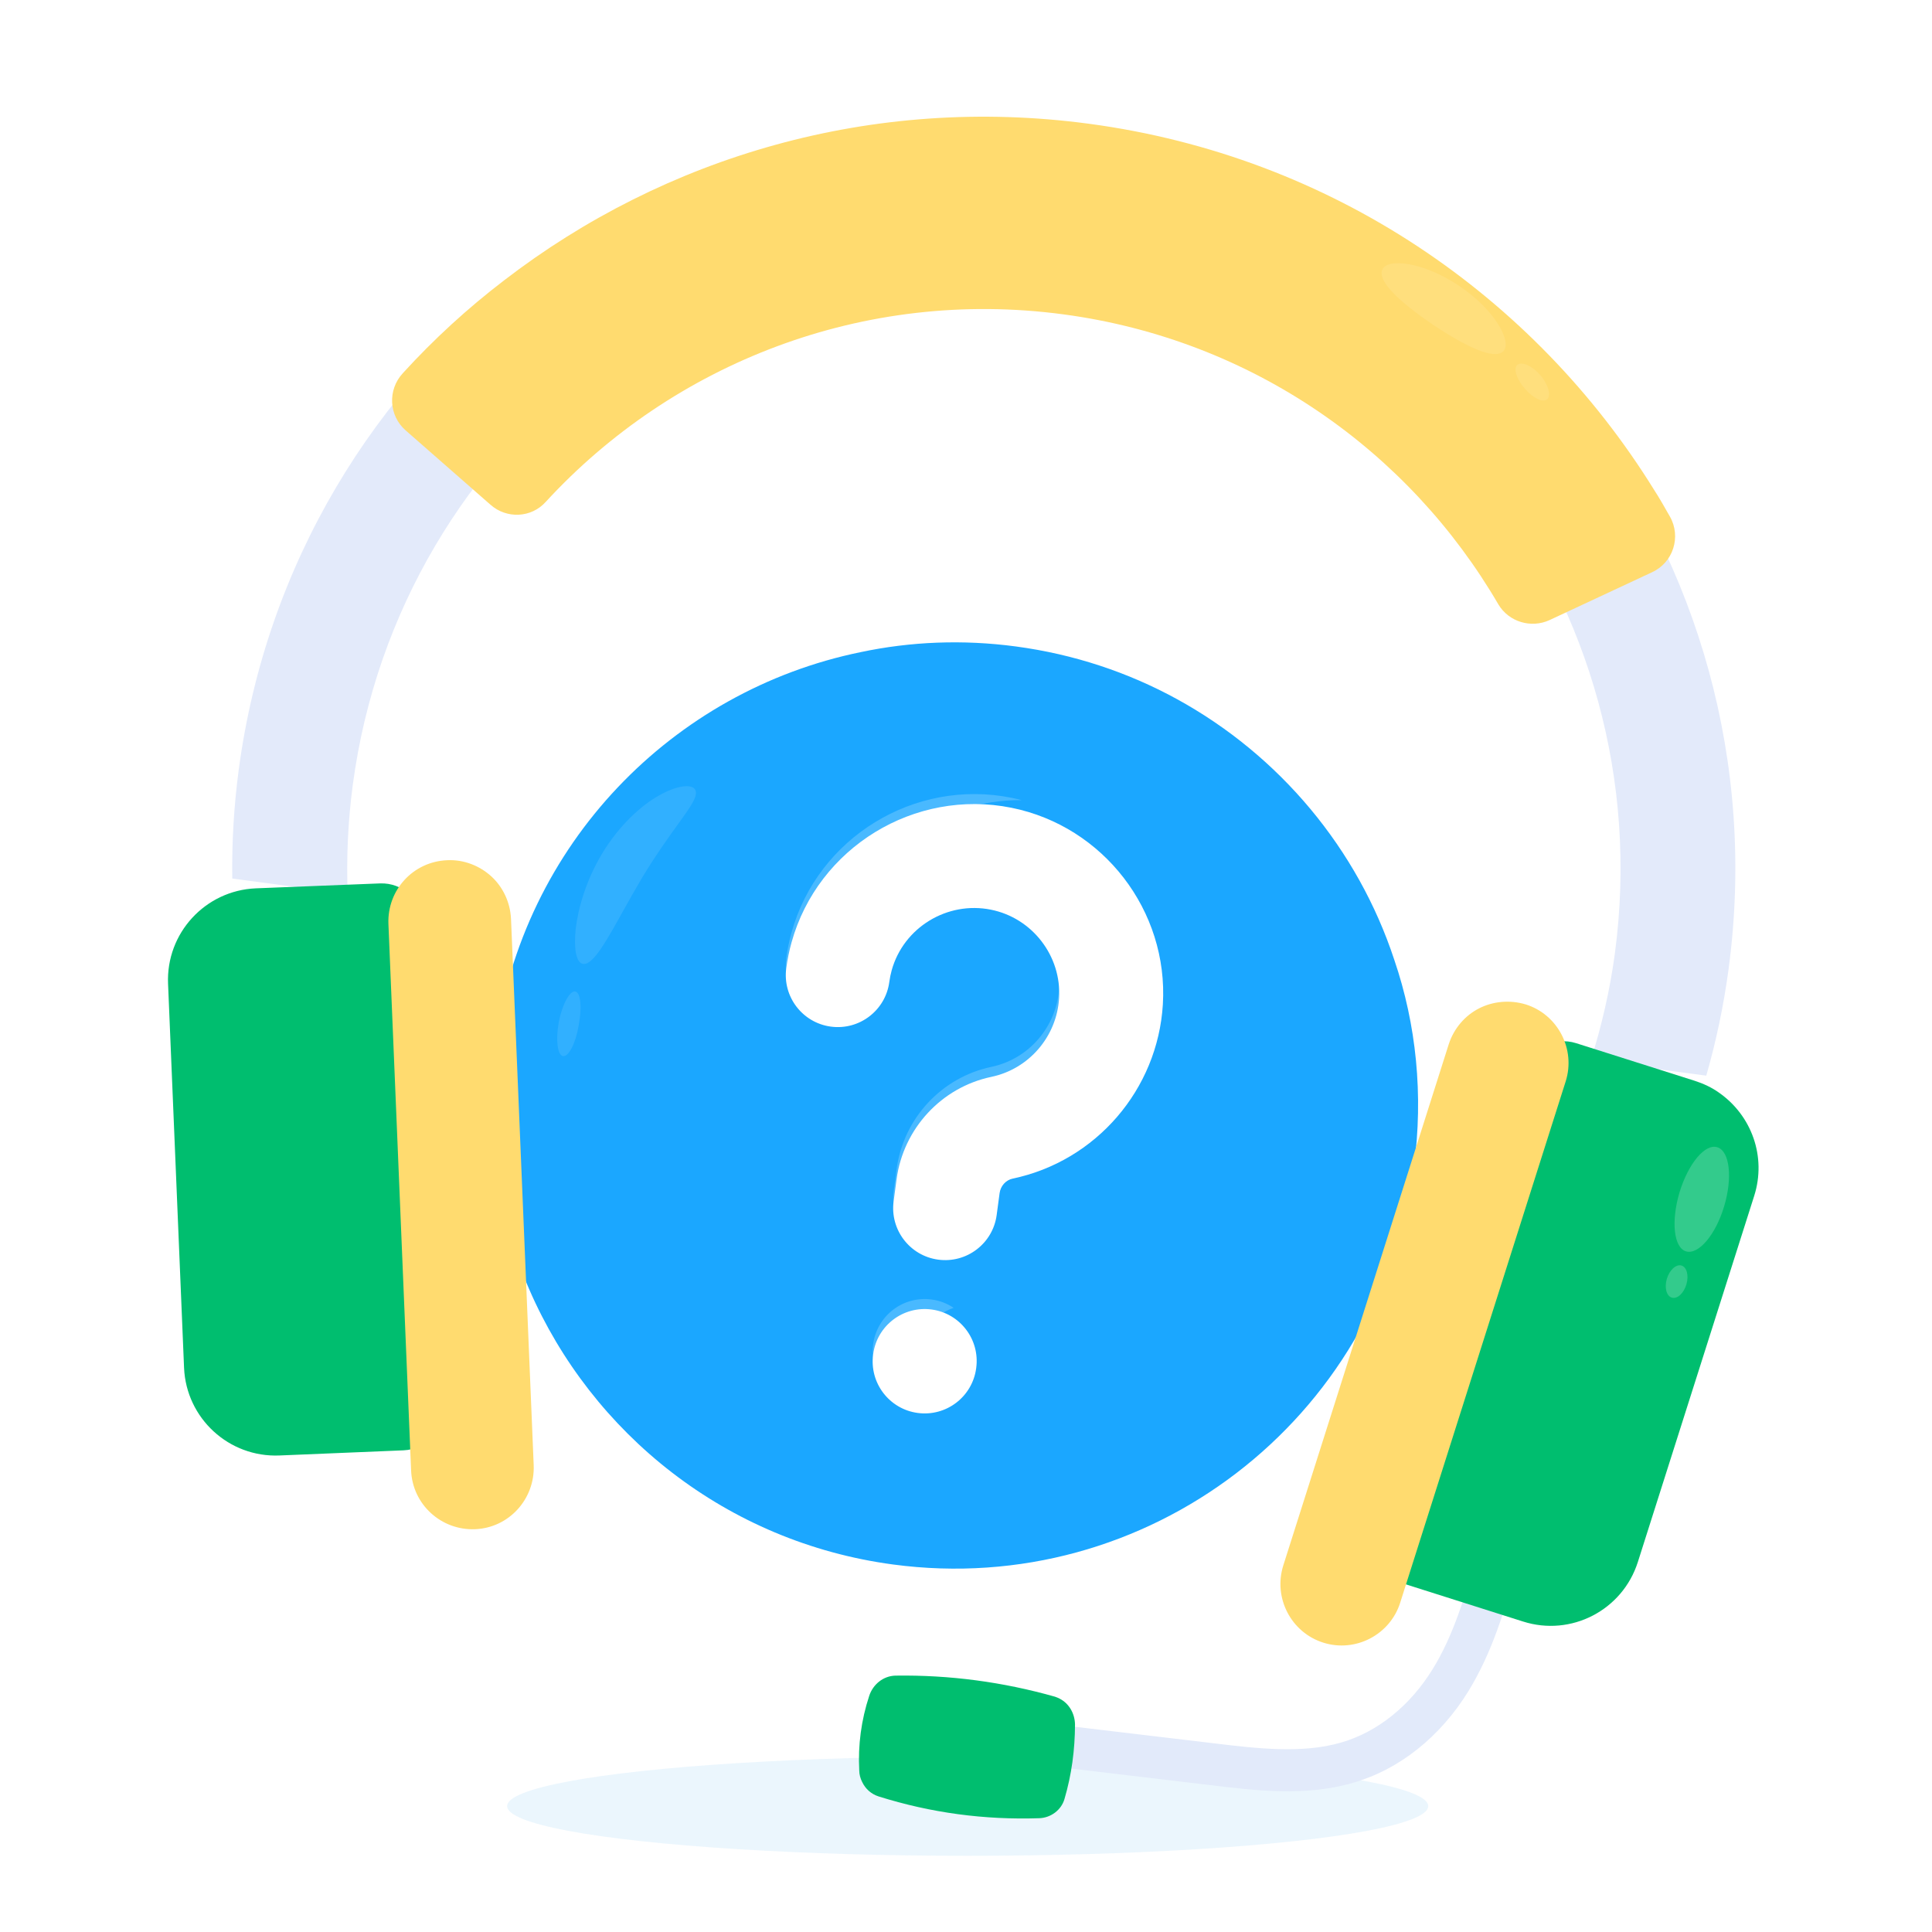 <?xml version="1.0" encoding="UTF-8"?> <svg xmlns="http://www.w3.org/2000/svg" width="320" height="320" viewBox="0 0 320 320" fill="none"><g clip-path="url(#clip0_164_7212)"><ellipse cx="160.279" cy="299.153" rx="76.279" ry="8.225" fill="#CEE9FB" fill-opacity="0.4"></ellipse><path d="M153.577 290.093C151.719 289.845 150.379 288.144 150.588 286.236C150.798 284.327 152.544 282.993 154.452 283.202L201.242 288.768C208.003 289.58 215.67 290.514 222.149 288.614C228.144 286.88 233.515 282.572 237.28 276.483C240.809 270.777 242.714 264.116 244.589 257.681C245.109 255.861 247.051 254.783 248.872 255.303C250.693 255.824 251.77 257.766 251.25 259.587C249.269 266.468 247.207 273.615 243.2 280.133C238.55 287.672 231.786 293.084 224.115 295.285C216.244 297.598 207.852 296.568 200.457 295.671L153.667 290.105C153.622 290.099 153.577 290.093 153.577 290.093Z" fill="#E2EAFA"></path><g filter="url(#filter0_ii_164_7212)"><path d="M234.192 189.945C228.576 231.934 189.959 261.441 147.925 255.819C120.295 252.124 98.037 234.117 87.671 210.277C82.312 197.942 80.125 183.956 82.04 169.643C86.48 136.442 111.497 111.064 142.547 104.704C150.804 102.95 159.474 102.588 168.261 103.763C177.864 105.048 186.822 108.044 194.856 112.438C211.957 121.779 224.906 137.342 230.938 155.669C234.582 166.346 235.785 178.033 234.192 189.945Z" fill="#1BA7FF"></path></g><path d="M286.316 160.447C285.504 166.517 284.246 172.48 282.61 178.163L263.495 175.607C265.267 169.942 266.655 164.042 267.473 157.927C275.191 100.221 234.613 47.168 176.907 39.45C119.156 31.727 66.154 72.265 58.436 129.971C57.619 136.086 57.362 142.137 57.584 148.068L38.469 145.512C38.39 139.554 38.737 133.514 39.548 127.445C48.659 59.321 111.258 11.491 179.427 20.607C247.551 29.718 295.427 92.323 286.316 160.447Z" fill="#E3EAFA"></path><g filter="url(#filter1_ii_164_7212)"><path d="M273.602 87.975L256.636 95.895C253.592 97.286 249.911 96.195 248.179 93.289C233.404 67.938 207.477 49.44 176.132 45.248C142.976 40.814 111.414 53.421 90.369 76.333C87.988 78.966 83.905 79.157 81.228 76.77L67.196 64.474C64.389 62.024 64.176 57.754 66.711 55.004C71.844 49.374 77.466 44.224 83.474 39.633C110.099 19.127 144.481 8.88 180.355 13.677C220.622 19.063 254.082 42.256 273.918 74.232C274.875 75.697 275.729 77.24 276.589 78.739C278.493 82.082 277.136 86.373 273.602 87.975Z" fill="#FFDB6F"></path></g><g filter="url(#filter2_ii_164_7212)"><path d="M62.945 144.616C66.703 144.467 69.873 147.389 70.029 151.147L73.366 231.418C73.523 235.181 70.599 238.359 66.836 238.515L46.295 239.368C37.903 239.721 30.845 233.199 30.486 224.852L27.836 161.241C27.483 152.849 34.006 145.791 42.353 145.432L62.945 144.616Z" fill="#00BE6F"></path></g><g filter="url(#filter3_ii_164_7212)"><path d="M84.64 145.37L88.397 235.87C88.615 241.478 84.289 246.248 78.681 246.466C73.073 246.684 68.303 242.358 68.091 236.705L64.334 146.205C64.116 140.597 68.436 135.873 74.09 135.66C76.874 135.526 79.495 136.614 81.385 138.342C83.274 140.07 84.505 142.586 84.64 145.37Z" fill="#FFDB6F"></path></g><g filter="url(#filter4_ii_164_7212)"><path d="M290.548 196.376L271.281 257.009C268.735 265.014 260.218 269.408 252.258 266.868L232.621 260.639C229.03 259.5 227.043 255.666 228.183 252.075L252.493 175.514C253.633 171.926 257.465 169.94 261.054 171.078L280.696 177.308C282.154 177.779 283.543 178.426 284.72 179.275C290.118 183.04 292.616 189.875 290.548 196.376Z" fill="#00BE6F"></path></g><g filter="url(#filter5_ii_164_7212)"><path d="M259.33 172.283L231.923 258.616C230.239 263.969 224.494 266.935 219.186 265.257C213.833 263.573 210.866 257.828 212.551 252.475L239.957 166.142C240.818 163.491 242.667 161.387 244.945 160.216C247.222 159.046 250.031 158.73 252.733 159.552C258.041 161.23 261.008 166.975 259.33 172.283Z" fill="#FFDB6F"></path></g><g filter="url(#filter6_ii_164_7212)"><path d="M176.31 296.269C175.79 298.089 174.05 299.378 172.151 299.447C163.028 299.748 154.195 298.567 145.523 295.84C144.285 295.444 143.34 294.58 142.8 293.447C142.511 292.855 142.318 292.23 142.318 291.538C142.093 287.359 142.65 283.192 143.972 279.173C144.595 277.273 146.301 275.888 148.291 275.831C157.3 275.699 166.087 276.874 174.75 279.324C175.016 279.405 175.275 279.532 175.535 279.659C177.087 280.466 178.019 282.112 178.055 283.915C178.041 288.155 177.496 292.232 176.31 296.269Z" fill="#00BE6F"></path></g><path d="M96.472 159.632C95.449 159.357 95.003 157.176 95.36 153.812C95.757 150.499 97.021 145.874 99.747 141.351C102.473 136.828 106.107 133.442 109.194 131.734C112.287 129.98 114.606 129.875 115.131 130.776C115.696 131.727 114.496 133.457 112.74 135.896C110.985 138.336 108.668 141.53 106.356 145.37C101.835 152.972 98.655 160.2 96.472 159.632Z" fill="white" fill-opacity="0.1"></path><path d="M93.229 174.92C92.329 174.753 92.022 172.223 92.558 169.251C93.139 166.286 94.411 164.013 95.305 164.224C96.198 164.436 96.415 166.955 95.84 169.875C95.356 172.807 94.174 175.092 93.229 174.92Z" fill="white" fill-opacity="0.1"></path><path d="M249.001 58.175C247.457 59.72 242.621 57.275 237.368 53.806C232.172 50.253 228.087 46.664 228.955 44.659C229.771 42.693 235.813 43.363 241.731 47.382C247.654 51.355 250.494 56.668 249.001 58.175Z" fill="white" fill-opacity="0.1"></path><path d="M256.234 66.15C255.463 66.738 253.872 65.88 252.553 64.367C251.234 62.853 250.637 61.114 251.277 60.462C251.963 59.816 253.714 60.511 255.112 62.127C256.509 63.743 256.952 65.6 256.234 66.15Z" fill="white" fill-opacity="0.1"></path><path d="M279.271 207.27C277.229 206.674 276.751 202.322 278.181 197.488C279.657 192.66 282.452 189.345 284.481 190.032C286.51 190.718 286.982 195.115 285.57 199.813C284.152 204.557 281.312 207.866 279.271 207.27Z" fill="white" fill-opacity="0.2"></path><path d="M276.909 214.93C276.021 214.673 275.653 213.287 276.08 211.823C276.506 210.358 277.609 209.353 278.497 209.61C279.384 209.867 279.752 211.253 279.326 212.718C278.899 214.182 277.842 215.193 276.909 214.93Z" fill="white" fill-opacity="0.2"></path><g filter="url(#filter7_ii_164_7212)"><path d="M155.405 206.984C150.692 206.354 147.382 202.022 148.012 197.309L148.496 193.69C149.623 185.266 155.935 178.441 164.203 176.706C170.422 175.4 175.034 170.039 175.418 163.669C175.838 156.694 170.987 150.395 164.135 149.018C156.887 147.557 149.666 151.967 147.694 159.047C147.518 159.68 147.384 160.335 147.296 160.994C146.666 165.707 142.334 169.017 137.621 168.386C132.908 167.756 129.598 163.424 130.229 158.711C130.422 157.267 130.717 155.826 131.106 154.428C135.485 138.703 151.483 128.909 167.527 132.136C182.759 135.198 193.54 149.199 192.606 164.705C191.757 178.798 181.532 190.663 167.74 193.558C166.6 193.797 165.725 194.768 165.564 195.972L165.08 199.592C164.449 204.305 160.118 207.615 155.405 206.984Z" fill="white"></path></g><g filter="url(#filter8_ii_164_7212)"><path d="M152.009 232.376C147.296 231.746 143.986 227.414 144.616 222.701L144.626 222.63C145.256 217.917 149.588 214.608 154.301 215.238C159.014 215.868 162.324 220.2 161.693 224.913L161.684 224.984C161.054 229.697 156.722 233.006 152.009 232.376Z" fill="white"></path></g><path d="M138.65 155.438C138.259 156.835 137.966 158.275 137.773 159.72C137.324 163.079 138.875 166.245 141.51 168.012C140.297 168.423 138.976 168.567 137.621 168.386C132.911 167.756 129.598 163.425 130.229 158.711C130.422 157.266 130.719 155.826 131.109 154.429C135.486 138.701 151.487 128.909 167.529 132.135C168.104 132.251 168.672 132.384 169.233 132.532C155.304 132.388 142.497 141.626 138.65 155.438Z" fill="white" fill-opacity="0.2"></path><path d="M171.747 177.713C163.479 179.449 157.165 186.276 156.038 194.699L155.554 198.318C155.105 201.676 156.66 204.843 159.296 206.61C158.083 207.021 156.762 207.165 155.406 206.984C150.692 206.354 147.384 202.023 148.014 197.309L148.498 193.69C149.624 185.268 155.935 178.441 164.207 176.705C170.425 175.398 175.034 170.04 175.417 163.669C175.78 157.679 172.254 152.187 166.908 149.888C168.461 149.666 170.07 149.704 171.679 150.028C178.533 151.404 183.383 157.702 182.962 164.678C182.578 171.049 177.965 176.406 171.747 177.713Z" fill="white" fill-opacity="0.2"></path><path d="M155.9 232.002C154.687 232.412 153.366 232.557 152.01 232.376C147.296 231.745 143.988 227.415 144.618 222.701L144.628 222.628C145.258 217.918 149.588 214.606 154.302 215.236C155.658 215.417 156.895 215.904 157.957 216.619C154.949 217.635 152.617 220.282 152.168 223.637L152.158 223.71C151.709 227.068 153.264 230.235 155.9 232.002Z" fill="white" fill-opacity="0.2"></path></g><defs><filter id="filter0_ii_164_7212" x="81.357" y="101.425" width="153.524" height="160.047" filterUnits="userSpaceOnUse" color-interpolation-filters="sRGB"><feFlood flood-opacity="0" result="BackgroundImageFix"></feFlood><feBlend mode="normal" in="SourceGraphic" in2="BackgroundImageFix" result="shape"></feBlend><feColorMatrix in="SourceAlpha" type="matrix" values="0 0 0 0 0 0 0 0 0 0 0 0 0 0 0 0 0 0 127 0" result="hardAlpha"></feColorMatrix><feOffset dy="4.967"></feOffset><feGaussianBlur stdDeviation="4.139"></feGaussianBlur><feComposite in2="hardAlpha" operator="arithmetic" k2="-1" k3="1"></feComposite><feColorMatrix type="matrix" values="0 0 0 0 1 0 0 0 0 1 0 0 0 0 1 0 0 0 0.39 0"></feColorMatrix><feBlend mode="normal" in2="shape" result="effect1_innerShadow_164_7212"></feBlend><feColorMatrix in="SourceAlpha" type="matrix" values="0 0 0 0 0 0 0 0 0 0 0 0 0 0 0 0 0 0 127 0" result="hardAlpha"></feColorMatrix><feOffset dy="-1.656"></feOffset><feGaussianBlur stdDeviation="4.967"></feGaussianBlur><feComposite in2="hardAlpha" operator="arithmetic" k2="-1" k3="1"></feComposite><feColorMatrix type="matrix" values="0 0 0 0 0 0 0 0 0 0 0 0 0 0 0 0 0 0 0.25 0"></feColorMatrix><feBlend mode="normal" in2="effect1_innerShadow_164_7212" result="effect2_innerShadow_164_7212"></feBlend></filter><filter id="filter1_ii_164_7212" x="64.942" y="10.805" width="212.51" height="92.51" filterUnits="userSpaceOnUse" color-interpolation-filters="sRGB"><feFlood flood-opacity="0" result="BackgroundImageFix"></feFlood><feBlend mode="normal" in="SourceGraphic" in2="BackgroundImageFix" result="shape"></feBlend><feColorMatrix in="SourceAlpha" type="matrix" values="0 0 0 0 0 0 0 0 0 0 0 0 0 0 0 0 0 0 127 0" result="hardAlpha"></feColorMatrix><feOffset dy="-1.705"></feOffset><feGaussianBlur stdDeviation="5.114"></feGaussianBlur><feComposite in2="hardAlpha" operator="arithmetic" k2="-1" k3="1"></feComposite><feColorMatrix type="matrix" values="0 0 0 0 0.815 0 0 0 0 0.621 0 0 0 0 0.087 0 0 0 1 0"></feColorMatrix><feBlend mode="normal" in2="shape" result="effect1_innerShadow_164_7212"></feBlend><feColorMatrix in="SourceAlpha" type="matrix" values="0 0 0 0 0 0 0 0 0 0 0 0 0 0 0 0 0 0 127 0" result="hardAlpha"></feColorMatrix><feOffset dy="8.524"></feOffset><feGaussianBlur stdDeviation="3.41"></feGaussianBlur><feComposite in2="hardAlpha" operator="arithmetic" k2="-1" k3="1"></feComposite><feColorMatrix type="matrix" values="0 0 0 0 1 0 0 0 0 1 0 0 0 0 1 0 0 0 0.15 0"></feColorMatrix><feBlend mode="normal" in2="effect1_innerShadow_164_7212" result="effect2_innerShadow_164_7212"></feBlend></filter><filter id="filter2_ii_164_7212" x="27.822" y="142.906" width="45.55" height="99.886" filterUnits="userSpaceOnUse" color-interpolation-filters="sRGB"><feFlood flood-opacity="0" result="BackgroundImageFix"></feFlood><feBlend mode="normal" in="SourceGraphic" in2="BackgroundImageFix" result="shape"></feBlend><feColorMatrix in="SourceAlpha" type="matrix" values="0 0 0 0 0 0 0 0 0 0 0 0 0 0 0 0 0 0 127 0" result="hardAlpha"></feColorMatrix><feOffset dy="3.41"></feOffset><feGaussianBlur stdDeviation="4.262"></feGaussianBlur><feComposite in2="hardAlpha" operator="arithmetic" k2="-1" k3="1"></feComposite><feColorMatrix type="matrix" values="0 0 0 0 1 0 0 0 0 1 0 0 0 0 1 0 0 0 0.23 0"></feColorMatrix><feBlend mode="normal" in2="shape" result="effect1_innerShadow_164_7212"></feBlend><feColorMatrix in="SourceAlpha" type="matrix" values="0 0 0 0 0 0 0 0 0 0 0 0 0 0 0 0 0 0 127 0" result="hardAlpha"></feColorMatrix><feOffset dy="-1.705"></feOffset><feGaussianBlur stdDeviation="2.557"></feGaussianBlur><feComposite in2="hardAlpha" operator="arithmetic" k2="-1" k3="1"></feComposite><feColorMatrix type="matrix" values="0 0 0 0 0 0 0 0 0 0 0 0 0 0 0 0 0 0 0.15 0"></feColorMatrix><feBlend mode="normal" in2="effect1_innerShadow_164_7212" result="effect2_innerShadow_164_7212"></feBlend></filter><filter id="filter3_ii_164_7212" x="64.326" y="133.944" width="24.078" height="119.349" filterUnits="userSpaceOnUse" color-interpolation-filters="sRGB"><feFlood flood-opacity="0" result="BackgroundImageFix"></feFlood><feBlend mode="normal" in="SourceGraphic" in2="BackgroundImageFix" result="shape"></feBlend><feColorMatrix in="SourceAlpha" type="matrix" values="0 0 0 0 0 0 0 0 0 0 0 0 0 0 0 0 0 0 127 0" result="hardAlpha"></feColorMatrix><feOffset dy="-1.705"></feOffset><feGaussianBlur stdDeviation="5.114"></feGaussianBlur><feComposite in2="hardAlpha" operator="arithmetic" k2="-1" k3="1"></feComposite><feColorMatrix type="matrix" values="0 0 0 0 0.815 0 0 0 0 0.621 0 0 0 0 0.087 0 0 0 1 0"></feColorMatrix><feBlend mode="normal" in2="shape" result="effect1_innerShadow_164_7212"></feBlend><feColorMatrix in="SourceAlpha" type="matrix" values="0 0 0 0 0 0 0 0 0 0 0 0 0 0 0 0 0 0 127 0" result="hardAlpha"></feColorMatrix><feOffset dy="8.524"></feOffset><feGaussianBlur stdDeviation="3.41"></feGaussianBlur><feComposite in2="hardAlpha" operator="arithmetic" k2="-1" k3="1"></feComposite><feColorMatrix type="matrix" values="0 0 0 0 1 0 0 0 0 1 0 0 0 0 1 0 0 0 0.15 0"></feColorMatrix><feBlend mode="normal" in2="effect1_innerShadow_164_7212" result="effect2_innerShadow_164_7212"></feBlend></filter><filter id="filter4_ii_164_7212" x="227.862" y="169.052" width="63.409" height="101.945" filterUnits="userSpaceOnUse" color-interpolation-filters="sRGB"><feFlood flood-opacity="0" result="BackgroundImageFix"></feFlood><feBlend mode="normal" in="SourceGraphic" in2="BackgroundImageFix" result="shape"></feBlend><feColorMatrix in="SourceAlpha" type="matrix" values="0 0 0 0 0 0 0 0 0 0 0 0 0 0 0 0 0 0 127 0" result="hardAlpha"></feColorMatrix><feOffset dy="3.41"></feOffset><feGaussianBlur stdDeviation="4.262"></feGaussianBlur><feComposite in2="hardAlpha" operator="arithmetic" k2="-1" k3="1"></feComposite><feColorMatrix type="matrix" values="0 0 0 0 1 0 0 0 0 1 0 0 0 0 1 0 0 0 0.23 0"></feColorMatrix><feBlend mode="normal" in2="shape" result="effect1_innerShadow_164_7212"></feBlend><feColorMatrix in="SourceAlpha" type="matrix" values="0 0 0 0 0 0 0 0 0 0 0 0 0 0 0 0 0 0 127 0" result="hardAlpha"></feColorMatrix><feOffset dy="-1.705"></feOffset><feGaussianBlur stdDeviation="2.557"></feGaussianBlur><feComposite in2="hardAlpha" operator="arithmetic" k2="-1" k3="1"></feComposite><feColorMatrix type="matrix" values="0 0 0 0 0 0 0 0 0 0 0 0 0 0 0 0 0 0 0.15 0"></feColorMatrix><feBlend mode="normal" in2="effect1_innerShadow_164_7212" result="effect2_innerShadow_164_7212"></feBlend></filter><filter id="filter5_ii_164_7212" x="212.079" y="157.387" width="47.72" height="115.158" filterUnits="userSpaceOnUse" color-interpolation-filters="sRGB"><feFlood flood-opacity="0" result="BackgroundImageFix"></feFlood><feBlend mode="normal" in="SourceGraphic" in2="BackgroundImageFix" result="shape"></feBlend><feColorMatrix in="SourceAlpha" type="matrix" values="0 0 0 0 0 0 0 0 0 0 0 0 0 0 0 0 0 0 127 0" result="hardAlpha"></feColorMatrix><feOffset dy="-1.705"></feOffset><feGaussianBlur stdDeviation="5.114"></feGaussianBlur><feComposite in2="hardAlpha" operator="arithmetic" k2="-1" k3="1"></feComposite><feColorMatrix type="matrix" values="0 0 0 0 0.815 0 0 0 0 0.621 0 0 0 0 0.087 0 0 0 1 0"></feColorMatrix><feBlend mode="normal" in2="shape" result="effect1_innerShadow_164_7212"></feBlend><feColorMatrix in="SourceAlpha" type="matrix" values="0 0 0 0 0 0 0 0 0 0 0 0 0 0 0 0 0 0 127 0" result="hardAlpha"></feColorMatrix><feOffset dy="8.524"></feOffset><feGaussianBlur stdDeviation="3.41"></feGaussianBlur><feComposite in2="hardAlpha" operator="arithmetic" k2="-1" k3="1"></feComposite><feColorMatrix type="matrix" values="0 0 0 0 1 0 0 0 0 1 0 0 0 0 1 0 0 0 0.15 0"></feColorMatrix><feBlend mode="normal" in2="effect1_innerShadow_164_7212" result="effect2_innerShadow_164_7212"></feBlend></filter><filter id="filter6_ii_164_7212" x="142.269" y="274.117" width="35.785" height="28.786" filterUnits="userSpaceOnUse" color-interpolation-filters="sRGB"><feFlood flood-opacity="0" result="BackgroundImageFix"></feFlood><feBlend mode="normal" in="SourceGraphic" in2="BackgroundImageFix" result="shape"></feBlend><feColorMatrix in="SourceAlpha" type="matrix" values="0 0 0 0 0 0 0 0 0 0 0 0 0 0 0 0 0 0 127 0" result="hardAlpha"></feColorMatrix><feOffset dy="3.41"></feOffset><feGaussianBlur stdDeviation="4.262"></feGaussianBlur><feComposite in2="hardAlpha" operator="arithmetic" k2="-1" k3="1"></feComposite><feColorMatrix type="matrix" values="0 0 0 0 1 0 0 0 0 1 0 0 0 0 1 0 0 0 0.23 0"></feColorMatrix><feBlend mode="normal" in2="shape" result="effect1_innerShadow_164_7212"></feBlend><feColorMatrix in="SourceAlpha" type="matrix" values="0 0 0 0 0 0 0 0 0 0 0 0 0 0 0 0 0 0 127 0" result="hardAlpha"></feColorMatrix><feOffset dy="-1.705"></feOffset><feGaussianBlur stdDeviation="2.557"></feGaussianBlur><feComposite in2="hardAlpha" operator="arithmetic" k2="-1" k3="1"></feComposite><feColorMatrix type="matrix" values="0 0 0 0 0 0 0 0 0 0 0 0 0 0 0 0 0 0 0.15 0"></feColorMatrix><feBlend mode="normal" in2="effect1_innerShadow_164_7212" result="effect2_innerShadow_164_7212"></feBlend></filter><filter id="filter7_ii_164_7212" x="130.152" y="129.866" width="62.511" height="80.506" filterUnits="userSpaceOnUse" color-interpolation-filters="sRGB"><feFlood flood-opacity="0" result="BackgroundImageFix"></feFlood><feBlend mode="normal" in="SourceGraphic" in2="BackgroundImageFix" result="shape"></feBlend><feColorMatrix in="SourceAlpha" type="matrix" values="0 0 0 0 0 0 0 0 0 0 0 0 0 0 0 0 0 0 127 0" result="hardAlpha"></feColorMatrix><feOffset dy="3.311"></feOffset><feGaussianBlur stdDeviation="4.139"></feGaussianBlur><feComposite in2="hardAlpha" operator="arithmetic" k2="-1" k3="1"></feComposite><feColorMatrix type="matrix" values="0 0 0 0 1 0 0 0 0 1 0 0 0 0 1 0 0 0 0.23 0"></feColorMatrix><feBlend mode="normal" in2="shape" result="effect1_innerShadow_164_7212"></feBlend><feColorMatrix in="SourceAlpha" type="matrix" values="0 0 0 0 0 0 0 0 0 0 0 0 0 0 0 0 0 0 127 0" result="hardAlpha"></feColorMatrix><feOffset dy="-1.656"></feOffset><feGaussianBlur stdDeviation="2.484"></feGaussianBlur><feComposite in2="hardAlpha" operator="arithmetic" k2="-1" k3="1"></feComposite><feColorMatrix type="matrix" values="0 0 0 0 0 0 0 0 0 0 0 0 0 0 0 0 0 0 0.15 0"></feColorMatrix><feBlend mode="normal" in2="effect1_innerShadow_164_7212" result="effect2_innerShadow_164_7212"></feBlend></filter><filter id="filter8_ii_164_7212" x="144.54" y="213.505" width="17.231" height="22.259" filterUnits="userSpaceOnUse" color-interpolation-filters="sRGB"><feFlood flood-opacity="0" result="BackgroundImageFix"></feFlood><feBlend mode="normal" in="SourceGraphic" in2="BackgroundImageFix" result="shape"></feBlend><feColorMatrix in="SourceAlpha" type="matrix" values="0 0 0 0 0 0 0 0 0 0 0 0 0 0 0 0 0 0 127 0" result="hardAlpha"></feColorMatrix><feOffset dy="3.311"></feOffset><feGaussianBlur stdDeviation="4.139"></feGaussianBlur><feComposite in2="hardAlpha" operator="arithmetic" k2="-1" k3="1"></feComposite><feColorMatrix type="matrix" values="0 0 0 0 1 0 0 0 0 1 0 0 0 0 1 0 0 0 0.23 0"></feColorMatrix><feBlend mode="normal" in2="shape" result="effect1_innerShadow_164_7212"></feBlend><feColorMatrix in="SourceAlpha" type="matrix" values="0 0 0 0 0 0 0 0 0 0 0 0 0 0 0 0 0 0 127 0" result="hardAlpha"></feColorMatrix><feOffset dy="-1.656"></feOffset><feGaussianBlur stdDeviation="2.484"></feGaussianBlur><feComposite in2="hardAlpha" operator="arithmetic" k2="-1" k3="1"></feComposite><feColorMatrix type="matrix" values="0 0 0 0 0 0 0 0 0 0 0 0 0 0 0 0 0 0 0.15 0"></feColorMatrix><feBlend mode="normal" in2="effect1_innerShadow_164_7212" result="effect2_innerShadow_164_7212"></feBlend></filter><clipPath id="clip0_164_7212"><rect width="320" height="320" fill="white"></rect></clipPath></defs></svg> 